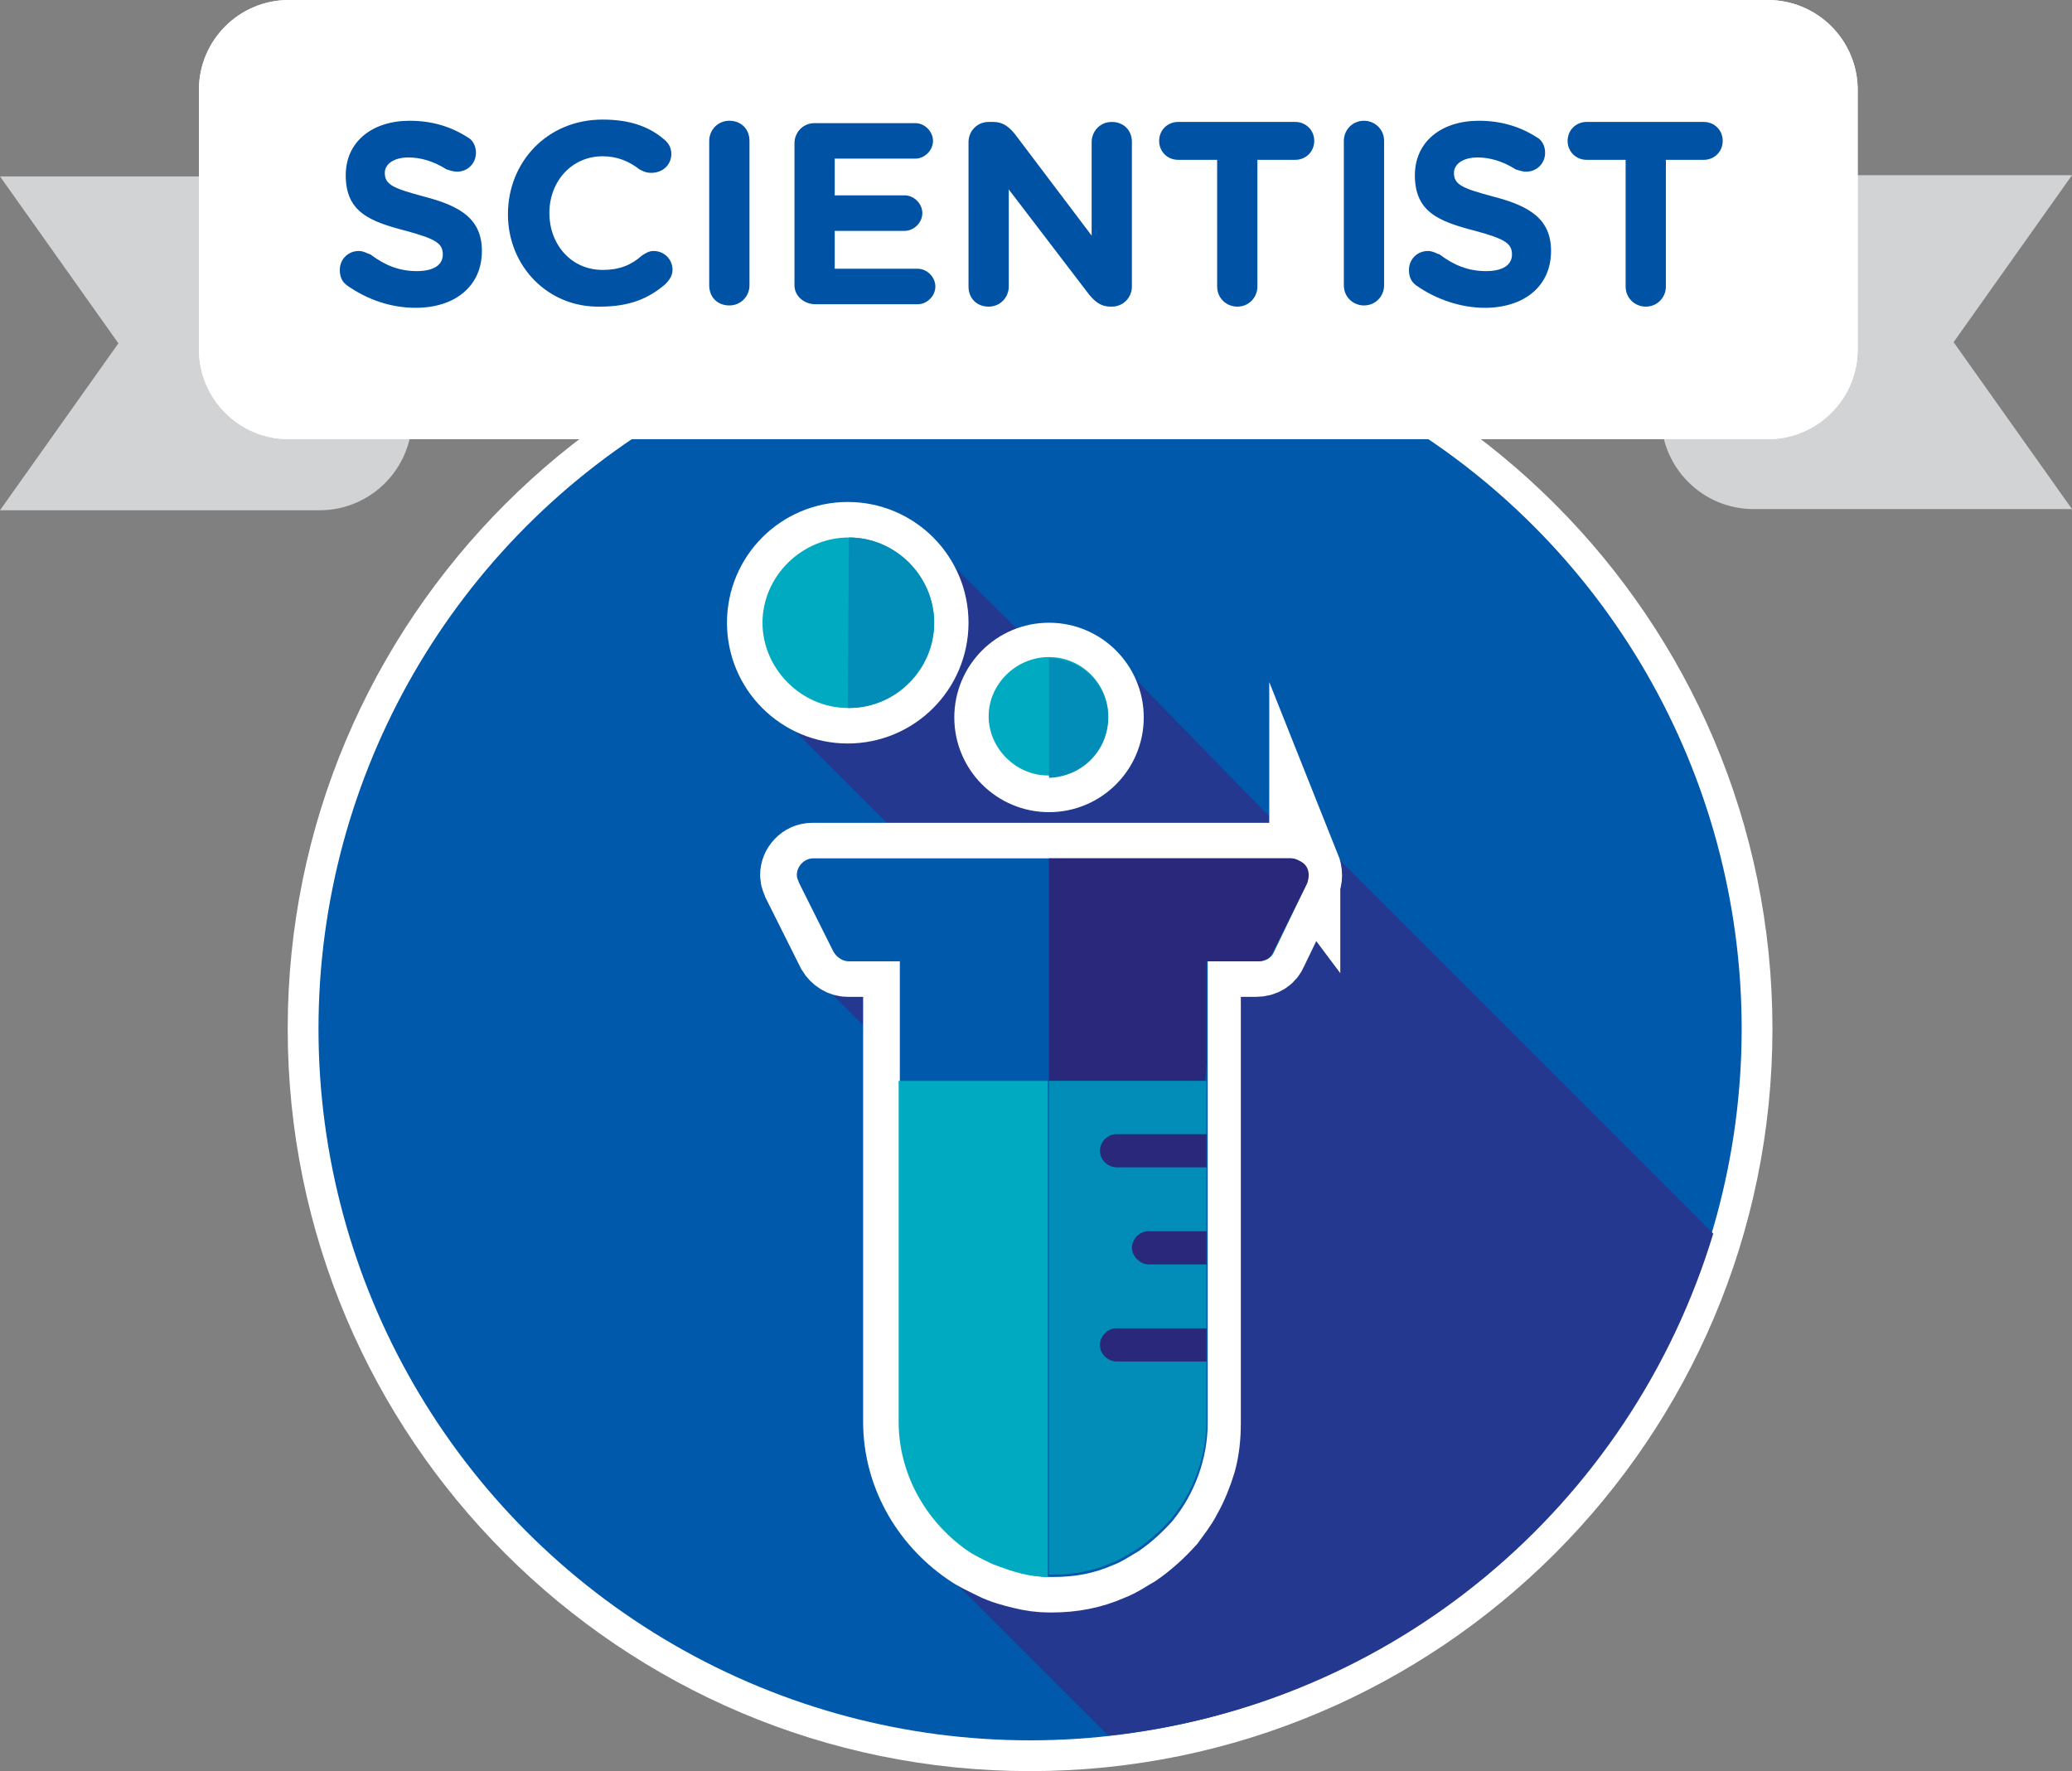 <svg id="artwork" xmlns="http://www.w3.org/2000/svg" viewBox="0 0 175 149.6"><rect x="0" y="0" width="175" height="149.6" fill="#808080" stroke="none"/><style>.st0{fill:#fff}.st1{fill:#0059aa}.st3{fill:#fff;stroke:#fff;stroke-width:6;stroke-miterlimit:10}.st4{fill:#00abc1}.st5{fill:#29287b}.st6{fill:#018db8}.st7{fill:#d1d3d4}.st8{enable-background:new}.st9{fill:#0052a4}</style><path class="st0" d="M87 24.2c-34.6 0-62.7 28.1-62.7 62.7s28.1 62.7 62.7 62.7 62.7-28.1 62.7-62.7S121.6 24.2 87 24.2z"/><circle class="st1" cx="87" cy="86.9" r="60.1"/><path d="M144.7 104.2l-32.5-32.5-3.6-1.3-15-15.4-6.4-.6-9-8.9-13.5 13.8 13.9 13.9-9.9 9.2 6.2 6.2 3.2 42.5 15.5 15.5c24-2.5 44.1-19.3 51.1-42.4z" fill="#243890"/><circle class="st3" cx="71.6" cy="52.6" r="7.2"/><circle class="st3" cx="88.6" cy="60.6" r="5"/><path class="st3" d="M110.2 73.2c-.3-.4-.8-.7-1.3-.7H68.6c-.8 0-1.4.7-1.4 1.4 0 .3.1.4.2.7l2.9 5.8c.3.5.8.8 1.3.8h4.3v38.9c0 4.3 2.2 8.3 5.8 10.8.7.5 1.4.8 2.2 1.2s1.6.6 2.4.8 1.6.3 2.3.3h.2c1.8 0 3.4-.3 5-1 .8-.3 1.5-.8 2.2-1.2 1-.7 1.9-1.5 2.8-2.5.5-.7 1-1.3 1.4-2.1.5-.9.9-1.9 1.2-2.9.3-1.1.4-2.2.4-3.3v-39h4.3c.6 0 1.1-.3 1.3-.8l2.8-5.8c.2-.4.2-.9 0-1.4z"/><path class="st1" d="M110.3 73.2c-.3-.4-.8-.7-1.3-.7H68.7c-.8 0-1.4.7-1.4 1.4 0 .3.1.4.2.7l2.9 5.8c.3.5.8.8 1.3.8H76v38.9c0 4.3 2.2 8.3 5.8 10.8.7.5 1.4.8 2.2 1.2.8.3 1.6.6 2.4.8s1.6.3 2.3.3h.3c1.8 0 3.4-.3 5-1 .8-.3 1.5-.8 2.2-1.2 1-.7 1.9-1.5 2.8-2.5 1.9-2.3 3-5.3 3-8.3v-39h4.3c.6 0 1.1-.3 1.3-.8l2.8-5.8c.1-.4.1-1-.1-1.4z"/><path class="st4" d="M71.7 45.4c-4 0-7.3 3.3-7.3 7.2s3.3 7.2 7.2 7.2h.1c4 0 7.2-3.3 7.2-7.2s-3.3-7.2-7.2-7.2zM88.6 55.5c-2.8 0-5.1 2.3-5.1 5s2.3 5 5 5h.1c2.8 0 5-2.3 5-5s-2.2-5-5-5z"/><path class="st5" d="M101.9 89.8v-8.6h4.3c.6 0 1.1-.3 1.3-.8l2.9-5.8c.3-.8.1-1.6-.7-1.9-.2-.1-.4-.2-.7-.2H88.6v18.8h13.2l.1-1.5z"/><path class="st6" d="M101.9 91.3H88.6V133h.3c1.8 0 3.4-.3 5-1 .8-.3 1.5-.8 2.2-1.2 1-.7 1.9-1.5 2.8-2.5 1.9-2.3 3-5.3 3-8.3V91.3z"/><path class="st4" d="M75.9 91.3v28.8c0 4.3 2.2 8.3 5.7 10.8.7.5 1.4.8 2.2 1.2.8.3 1.6.6 2.4.8s1.6.3 2.3.3V91.3H75.9z"/><path class="st5" d="M94.3 95.8c-.8 0-1.4.7-1.4 1.4 0 .8.7 1.4 1.4 1.4h7.6v-2.8h-7.6zM97 104c-.8 0-1.4.7-1.4 1.4s.7 1.4 1.4 1.4h4.9V104H97zM94.3 112.2c-.8 0-1.4.7-1.4 1.4 0 .8.7 1.4 1.4 1.4h7.6v-2.8h-7.6z"/><path class="st6" d="M71.7 45.4l-.1 14.4h.1c4 0 7.2-3.3 7.2-7.2 0-3.9-3.2-7.2-7.2-7.2zM93.6 60.6c0-2.8-2.3-5-5-5v10.1c2.8-.1 5-2.3 5-5.1z"/><path class="st7" d="M167.3 43h-19.2c-4.3 0-7.8-3.5-7.8-7.8V22.6c0-4.3 3.5-7.8 7.7-7.8h27l-10 14.1L175 43h-7.7zM7.7 14.9H27c4.3 0 7.8 3.5 7.8 7.8v12.6c0 4.3-3.5 7.8-7.8 7.8H0L10 29 0 14.9h7.7z"/><g><path class="st0" d="M24.4 0h124.9c4.2 0 7.6 3.4 7.6 7.6v21.9c0 4.2-3.4 7.6-7.6 7.6H24.4c-4.2 0-7.6-3.4-7.6-7.6V7.6c0-4.2 3.4-7.6 7.6-7.6z"/><path class="st0" d="M24.4 0h124.9c4.2 0 7.6 3.4 7.6 7.6v21.9c0 4.2-3.4 7.6-7.6 7.6H24.4c-4.2 0-7.6-3.4-7.6-7.6V7.6c0-4.2 3.4-7.6 7.6-7.6z"/></g><g class="st8"><path class="st9" d="M29.3 24.1c-.4-.3-.6-.7-.6-1.3 0-.9.7-1.6 1.6-1.6.4 0 .7.2 1 .3 1.2.9 2.4 1.4 3.9 1.4 1.4 0 2.2-.5 2.2-1.4 0-.9-.5-1.3-3.1-2-3.1-.8-5.1-1.6-5.1-4.7 0-2.8 2.2-4.6 5.4-4.6 1.9 0 3.5.5 4.9 1.4.4.2.7.7.7 1.3 0 .9-.7 1.6-1.6 1.6-.3 0-.6-.1-.9-.2-1.1-.7-2.2-1-3.2-1-1.3 0-2 .6-2 1.3 0 1 .7 1.3 3.3 2 3.1.8 4.9 1.9 4.9 4.6 0 3-2.3 4.8-5.6 4.8-2.1 0-4.1-.7-5.8-1.9zM42.9 18.1c0-4.4 3.3-8 8-8 2.3 0 3.9.6 5.1 1.6.4.3.7.7.7 1.3 0 .9-.7 1.6-1.7 1.6-.5 0-.8-.2-1-.3-.9-.7-1.9-1.1-3.1-1.1-2.6 0-4.5 2.1-4.5 4.8 0 2.6 1.8 4.8 4.5 4.8 1.4 0 2.4-.4 3.3-1.2.3-.2.6-.4 1-.4.9 0 1.6.7 1.6 1.6 0 .5-.3.9-.6 1.2-1.4 1.2-3 1.9-5.5 1.9-4.4.1-7.8-3.4-7.8-7.8zM59.9 11.9c0-.9.7-1.7 1.7-1.7s1.7.7 1.7 1.7v12.2c0 .9-.7 1.7-1.7 1.7s-1.7-.7-1.7-1.7V11.9zM67.1 24.1v-12c0-.9.7-1.7 1.7-1.7h8.5c.8 0 1.5.7 1.5 1.5s-.7 1.5-1.5 1.5h-6.8v3.1h5.9c.8 0 1.5.7 1.5 1.5s-.7 1.5-1.5 1.5h-5.9v3.2h7c.8 0 1.5.7 1.5 1.5s-.7 1.5-1.5 1.5h-8.6c-1 0-1.8-.7-1.8-1.6zM81.8 12c0-.9.7-1.7 1.7-1.7h.4c.8 0 1.3.4 1.8 1l6.5 8.6V12c0-.9.7-1.7 1.7-1.7s1.7.7 1.7 1.7v12.2c0 .9-.7 1.7-1.7 1.7h-.1c-.8 0-1.3-.4-1.8-1L85.2 16v8.2c0 .9-.7 1.7-1.7 1.7s-1.7-.7-1.7-1.7V12zM102.7 13.5h-3.2c-.9 0-1.6-.7-1.6-1.6s.7-1.6 1.6-1.6h9.9c.9 0 1.6.7 1.6 1.6s-.7 1.6-1.6 1.6h-3.2v10.7c0 .9-.7 1.7-1.7 1.7-.9 0-1.7-.7-1.7-1.7V13.5h-.1zM113.5 11.9c0-.9.7-1.7 1.7-1.7.9 0 1.7.7 1.7 1.7v12.2c0 .9-.7 1.7-1.7 1.7-.9 0-1.7-.7-1.7-1.7V11.9z"/></g><g class="st8"><path class="st9" d="M119.6 24.1c-.4-.3-.6-.7-.6-1.3 0-.9.7-1.6 1.6-1.6.4 0 .7.2 1 .3 1.2.9 2.4 1.4 3.9 1.4 1.4 0 2.2-.5 2.2-1.4 0-.9-.5-1.3-3.1-2-3.1-.8-5.1-1.6-5.1-4.7 0-2.8 2.2-4.6 5.4-4.6 1.9 0 3.5.5 4.9 1.4.4.2.7.7.7 1.3 0 .9-.7 1.6-1.6 1.6-.3 0-.6-.1-.9-.2-1.1-.7-2.2-1-3.2-1-1.3 0-2 .6-2 1.3 0 1 .7 1.3 3.3 2 3.1.8 4.9 1.9 4.9 4.6 0 3-2.3 4.8-5.6 4.8-2 0-4.1-.7-5.8-1.9z"/></g><g class="st8"><path class="st9" d="M137.2 13.5H134c-.9 0-1.6-.7-1.6-1.6s.7-1.6 1.6-1.6h9.9c.9 0 1.6.7 1.6 1.6s-.7 1.6-1.6 1.6h-3.2v10.7c0 .9-.7 1.7-1.7 1.7-.9 0-1.7-.7-1.7-1.7V13.5h-.1z"/></g></svg>